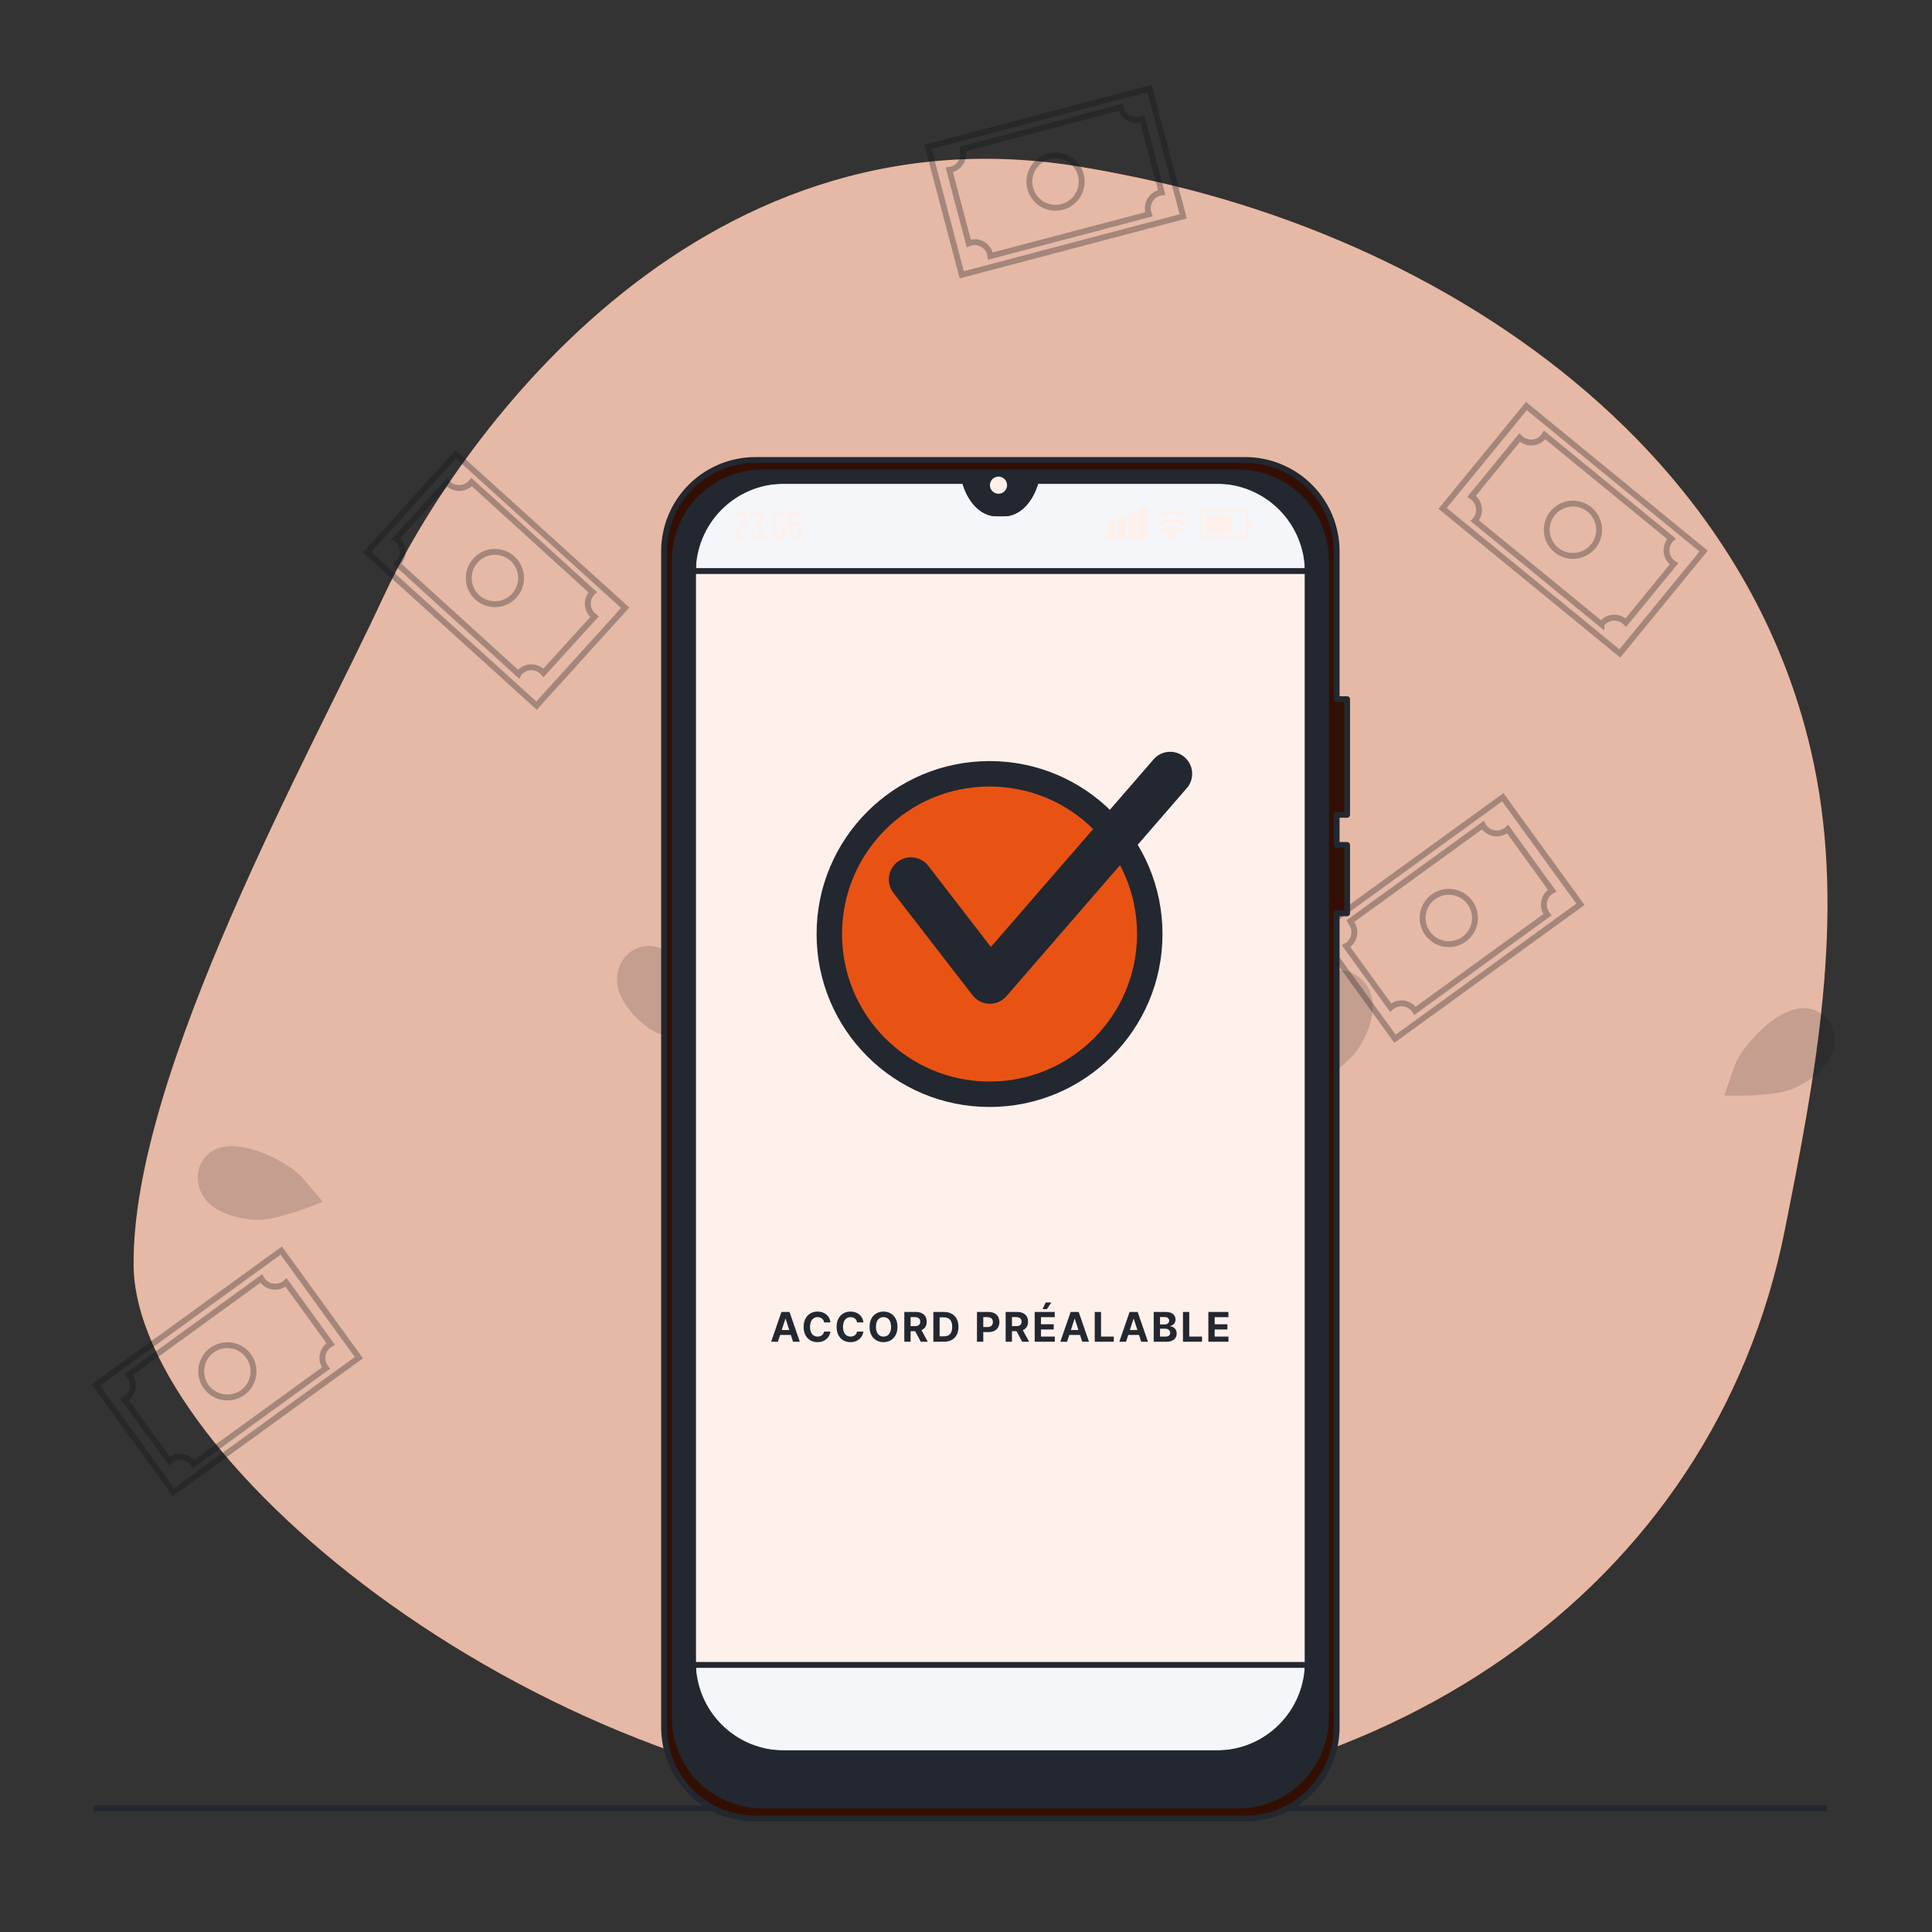 <svg width="130" height="130" viewBox="0 0 130 130" fill="none" xmlns="http://www.w3.org/2000/svg">
<rect x="0" y="0" width="130" height="130" fill="#333333" stroke="none"/>
<path d="M110.14 29.549C101.62 20.811 89.856 14.979 77.993 12.271C76.279 11.877 74.554 11.534 72.817 11.242C46.504 6.799 30.418 30.169 25.75 40.264C21.083 50.36 8.816 72.224 8.993 85.203C9.17 98.182 36.55 120.927 64.816 121.647C93.082 122.366 115.308 106.892 120.106 82.712C122.132 72.519 124.219 61.722 122.042 51.372C120.243 42.801 115.943 35.502 110.14 29.549Z" fill="#AC3503"/>
<path opacity="0.7" d="M110.14 29.549C101.62 20.811 89.856 14.979 77.993 12.271C76.279 11.877 74.554 11.534 72.817 11.242C46.504 6.799 30.418 30.169 25.75 40.264C21.083 50.36 8.816 72.224 8.993 85.203C9.17 98.182 36.55 120.927 64.816 121.647C93.082 122.366 115.308 106.892 120.106 82.712C122.132 72.519 124.219 61.722 122.042 51.372C120.243 42.801 115.943 35.502 110.14 29.549Z" fill="#FEF1EB"/>
<path d="M6.312 121.687H122.94" stroke="#23272F" stroke-width="0.395" stroke-miterlimit="10"/>
<g opacity="0.15">
<path d="M17.284 82.085C18.731 82.132 21.715 80.865 21.718 80.865C21.72 80.865 20.284 79.15 20.176 79.066C18.965 77.948 15.966 76.496 14.357 77.403C13.198 78.058 13.005 79.554 13.74 80.597C14.475 81.641 16.053 82.034 17.284 82.085Z" fill="#0A0D14"/>
<path d="M48.007 70.607C48.04 70.607 47.75 68.387 47.724 68.251C47.331 66.65 45.632 63.784 43.789 63.653C42.463 63.56 41.476 64.701 41.515 65.966C41.553 67.23 42.633 68.456 43.638 69.171C44.817 70.019 48.004 70.607 48.007 70.607Z" fill="#0A0D14"/>
</g>
<g opacity="0.15">
<path d="M120.594 73.278C119.26 73.839 116.022 73.715 116.02 73.715C116.017 73.715 116.747 71.603 116.811 71.477C117.546 69.999 119.831 67.578 121.658 67.853C122.974 68.051 123.686 69.382 123.37 70.618C123.054 71.855 121.73 72.803 120.594 73.278Z" fill="#0A0D14"/>
<path d="M87.803 73.487C87.775 73.504 87.248 71.323 87.23 71.173C87.027 69.536 87.597 66.257 89.273 65.478C90.481 64.918 91.81 65.635 92.226 66.84C92.642 68.046 92.064 69.567 91.38 70.59C90.576 71.806 87.805 73.484 87.803 73.487Z" fill="#0A0D14"/>
</g>
<g opacity="0.3">
<path d="M36.105 47.48L42.068 40.894L30.665 30.569L24.701 37.155L36.105 47.48Z" stroke="#0A0D14" stroke-width="0.394" stroke-miterlimit="10"/>
<path d="M34.957 45.251C35.149 45.04 35.417 44.914 35.702 44.901C35.986 44.887 36.265 44.987 36.476 45.178C36.509 45.209 36.538 45.24 36.568 45.274L40.007 41.495L39.902 41.413C39.692 41.221 39.566 40.953 39.553 40.669C39.539 40.384 39.639 40.106 39.83 39.894L39.879 39.848L31.734 32.438L31.693 32.49C31.501 32.7 31.233 32.825 30.949 32.838C30.665 32.851 30.387 32.751 30.177 32.559C30.143 32.53 30.112 32.498 30.084 32.464L26.643 36.245C26.679 36.27 26.715 36.297 26.748 36.327C26.958 36.519 27.084 36.786 27.098 37.07C27.111 37.355 27.011 37.633 26.82 37.843C26.789 37.876 26.757 37.907 26.722 37.936L34.882 45.353C34.9 45.317 34.929 45.284 34.957 45.251ZM32.001 37.71C32.236 37.452 32.541 37.27 32.879 37.186C33.217 37.102 33.573 37.12 33.9 37.238C34.228 37.356 34.513 37.569 34.72 37.849C34.927 38.129 35.046 38.465 35.062 38.813C35.078 39.161 34.991 39.505 34.811 39.804C34.631 40.102 34.367 40.34 34.051 40.488C33.736 40.636 33.384 40.687 33.04 40.635C32.695 40.583 32.374 40.43 32.117 40.195C31.772 39.881 31.567 39.442 31.545 38.976C31.523 38.51 31.687 38.055 32.001 37.71Z" stroke="#0A0D14" stroke-width="0.395" stroke-miterlimit="10"/>
</g>
<g opacity="0.3">
<path d="M79.614 14.559L77.344 5.953L62.443 9.884L64.714 18.49L79.614 14.559Z" stroke="#0A0D14" stroke-width="0.395" stroke-miterlimit="10"/>
<path d="M77.267 14.286C77.195 14.009 77.236 13.716 77.38 13.47C77.525 13.223 77.761 13.044 78.038 12.973C78.081 12.962 78.125 12.955 78.169 12.95L76.863 8.007L76.737 8.051C76.6 8.086 76.458 8.095 76.318 8.075C76.178 8.056 76.044 8.009 75.922 7.937C75.8 7.866 75.694 7.771 75.609 7.658C75.524 7.545 75.462 7.417 75.426 7.28C75.42 7.259 75.415 7.237 75.411 7.216L64.76 10.03C64.76 10.05 64.773 10.071 64.781 10.094C64.817 10.231 64.825 10.373 64.805 10.513C64.786 10.653 64.739 10.788 64.667 10.909C64.596 11.031 64.501 11.138 64.388 11.223C64.275 11.308 64.147 11.37 64.01 11.405C63.967 11.417 63.923 11.426 63.879 11.431L65.184 16.373C65.225 16.355 65.267 16.34 65.311 16.329C65.447 16.293 65.59 16.285 65.73 16.304C65.87 16.323 66.004 16.37 66.126 16.442C66.248 16.514 66.355 16.609 66.439 16.722C66.524 16.835 66.586 16.963 66.621 17.1C66.633 17.143 66.642 17.187 66.647 17.231L77.305 14.42C77.289 14.376 77.276 14.331 77.267 14.286ZM69.322 12.672C69.233 12.335 69.246 11.98 69.359 11.65C69.472 11.321 69.68 11.032 69.957 10.821C70.234 10.61 70.567 10.486 70.915 10.464C71.263 10.443 71.609 10.524 71.91 10.7C72.211 10.875 72.453 11.135 72.606 11.448C72.759 11.761 72.816 12.112 72.769 12.457C72.722 12.802 72.574 13.126 72.344 13.387C72.113 13.648 71.81 13.835 71.474 13.924C71.022 14.043 70.542 13.978 70.139 13.743C69.736 13.508 69.442 13.123 69.322 12.672Z" stroke="#0A0D14" stroke-width="0.395" stroke-miterlimit="10"/>
</g>
<g opacity="0.3">
<path d="M88.642 62.688L93.866 69.894L106.343 60.849L101.119 53.643L88.642 62.688Z" stroke="#0A0D14" stroke-width="0.395" stroke-miterlimit="10"/>
<path d="M90.928 62.094C91.095 62.325 91.163 62.613 91.119 62.894C91.074 63.175 90.919 63.428 90.689 63.595C90.653 63.621 90.615 63.644 90.576 63.665L93.576 67.802C93.609 67.774 93.642 67.743 93.678 67.718C93.792 67.635 93.922 67.575 94.059 67.542C94.196 67.51 94.338 67.504 94.477 67.526C94.616 67.549 94.75 67.598 94.87 67.672C94.99 67.746 95.094 67.842 95.177 67.957C95.191 67.975 95.204 67.993 95.215 68.013L104.128 61.549L104.087 61.498C104.004 61.384 103.945 61.254 103.912 61.117C103.879 60.98 103.874 60.837 103.896 60.698C103.918 60.559 103.967 60.425 104.041 60.305C104.115 60.184 104.212 60.08 104.326 59.997C104.362 59.971 104.4 59.948 104.439 59.928L101.448 55.79C101.415 55.82 101.381 55.849 101.345 55.875C101.231 55.958 101.101 56.017 100.964 56.05C100.827 56.083 100.684 56.088 100.545 56.066C100.406 56.044 100.272 55.994 100.152 55.921C100.031 55.847 99.927 55.75 99.844 55.636C99.818 55.599 99.795 55.562 99.775 55.523L90.851 61.991C90.872 62.038 90.91 62.058 90.928 62.094ZM98.914 60.737C99.118 61.019 99.234 61.355 99.247 61.703C99.26 62.051 99.169 62.395 98.987 62.692C98.805 62.988 98.538 63.224 98.222 63.369C97.906 63.515 97.553 63.563 97.209 63.508C96.866 63.453 96.546 63.297 96.291 63.06C96.035 62.824 95.856 62.517 95.775 62.178C95.694 61.84 95.716 61.485 95.836 61.158C95.957 60.832 96.172 60.548 96.454 60.344C96.641 60.208 96.853 60.11 97.078 60.056C97.303 60.002 97.537 59.993 97.766 60.03C97.994 60.066 98.213 60.148 98.41 60.269C98.607 60.39 98.778 60.55 98.914 60.737Z" stroke="#0A0D14" stroke-width="0.395" stroke-miterlimit="10"/>
</g>
<g opacity="0.3">
<path d="M102.708 27.322L97.07 34.209L108.995 43.97L114.633 37.083L102.708 27.322Z" stroke="#0A0D14" stroke-width="0.395" stroke-miterlimit="10"/>
<path d="M103.863 29.383C103.682 29.603 103.422 29.742 103.138 29.77C102.855 29.798 102.572 29.712 102.352 29.532C102.318 29.504 102.285 29.474 102.254 29.442L99.019 33.397L99.126 33.474C99.346 33.655 99.486 33.916 99.514 34.199C99.543 34.482 99.458 34.765 99.278 34.986L99.232 35.034L107.754 42.007C107.754 41.989 107.777 41.971 107.793 41.953C107.974 41.733 108.234 41.594 108.518 41.566C108.801 41.538 109.084 41.624 109.304 41.804L109.402 41.894L112.638 37.939C112.6 37.915 112.564 37.889 112.53 37.861C112.309 37.681 112.169 37.421 112.141 37.137C112.113 36.854 112.198 36.571 112.378 36.35C112.406 36.316 112.437 36.284 112.47 36.255L103.94 29.272C103.917 29.311 103.891 29.348 103.863 29.383ZM107.204 36.756C106.985 37.026 106.69 37.225 106.357 37.328C106.025 37.431 105.669 37.433 105.335 37.333C105.002 37.234 104.705 37.038 104.483 36.77C104.261 36.502 104.123 36.174 104.087 35.828C104.051 35.481 104.119 35.132 104.281 34.824C104.444 34.516 104.694 34.264 105 34.098C105.306 33.932 105.654 33.861 106.001 33.893C106.348 33.925 106.677 34.059 106.947 34.279C107.311 34.572 107.543 34.998 107.592 35.463C107.642 35.927 107.505 36.393 107.212 36.756H107.204Z" stroke="#0A0D14" stroke-width="0.395" stroke-miterlimit="10"/>
</g>
<g opacity="0.3">
<path d="M6.448 93.193L11.672 100.399L24.149 91.354L18.925 84.148L6.448 93.193Z" stroke="#0A0D14" stroke-width="0.395" stroke-miterlimit="10"/>
<path d="M8.739 92.599C8.822 92.713 8.881 92.843 8.914 92.98C8.947 93.117 8.952 93.259 8.93 93.398C8.908 93.537 8.858 93.671 8.785 93.791C8.711 93.911 8.614 94.015 8.5 94.098C8.461 94.126 8.425 94.147 8.387 94.17L11.386 98.308C11.418 98.276 11.452 98.247 11.489 98.22C11.72 98.054 12.007 97.986 12.288 98.031C12.569 98.076 12.82 98.231 12.987 98.462L13.023 98.516L21.939 92.055L21.898 92.001C21.815 91.886 21.755 91.757 21.723 91.62C21.69 91.483 21.684 91.341 21.706 91.202C21.729 91.063 21.778 90.929 21.852 90.809C21.926 90.689 22.023 90.585 22.137 90.502C22.173 90.476 22.211 90.453 22.25 90.43L19.251 86.292L19.148 86.38C18.917 86.546 18.629 86.614 18.348 86.569C18.067 86.524 17.815 86.37 17.647 86.141C17.621 86.102 17.598 86.066 17.577 86.028L8.667 92.497C8.682 92.527 8.711 92.563 8.739 92.599ZM16.724 91.24C16.929 91.522 17.045 91.858 17.058 92.206C17.072 92.553 16.982 92.898 16.8 93.194C16.618 93.491 16.352 93.727 16.035 93.873C15.719 94.018 15.367 94.067 15.023 94.012C14.679 93.958 14.359 93.802 14.104 93.566C13.848 93.329 13.668 93.023 13.587 92.684C13.506 92.346 13.527 91.99 13.648 91.664C13.768 91.337 13.983 91.054 14.265 90.849C14.643 90.575 15.114 90.463 15.575 90.536C16.036 90.609 16.449 90.862 16.724 91.24Z" stroke="#0A0D14" stroke-width="0.395" stroke-miterlimit="10"/>
</g>
<path d="M88.001 36.221V114.11C88.001 115.134 87.595 116.116 86.873 116.842C86.15 117.567 85.169 117.977 84.146 117.981H50.477C49.453 117.977 48.473 117.567 47.75 116.842C47.028 116.116 46.622 115.134 46.622 114.11V36.221C46.621 35.197 47.027 34.214 47.749 33.489C48.472 32.763 49.453 32.353 50.477 32.35H64.921V32.396C65.281 33.681 66.111 34.535 67.029 34.535H67.558C68.476 34.535 69.306 33.692 69.666 32.396V32.35H84.146C85.169 32.354 86.15 32.764 86.873 33.489C87.595 34.215 88.001 35.197 88.001 36.221Z" fill="#FEF1EB" stroke="#F4F6FA" stroke-width="0.395" stroke-linecap="round" stroke-linejoin="round"/>
<path d="M88.001 38.426V36.221C88.001 35.197 87.595 34.215 86.873 33.489C86.15 32.764 85.169 32.354 84.146 32.35H69.697V32.396C69.337 33.681 68.507 34.535 67.589 34.535H67.059C66.142 34.535 65.312 33.692 64.952 32.396V32.35H50.477C49.453 32.353 48.472 32.763 47.749 33.489C47.027 34.214 46.621 35.197 46.622 36.221V38.426H88.001Z" fill="#F4F6FA" stroke="#23272F" stroke-width="0.395" stroke-miterlimit="10"/>
<path d="M46.622 112.028V114.11C46.622 115.134 47.028 116.116 47.75 116.841C48.473 117.567 49.453 117.976 50.477 117.98H84.146C85.169 117.976 86.15 117.567 86.873 116.841C87.595 116.116 88.001 115.134 88.001 114.11V112.028H46.622Z" fill="#F4F6FA" stroke="#23272F" stroke-width="0.395" stroke-miterlimit="10"/>
<path d="M90.643 54.825V47.046H89.939V37.087C89.936 35.46 89.288 33.9 88.137 32.751C86.986 31.601 85.426 30.955 83.799 30.954H50.825C49.196 30.955 47.635 31.602 46.484 32.754C45.332 33.905 44.685 35.466 44.685 37.094V116.225C44.685 117.854 45.332 119.415 46.484 120.566C47.635 121.718 49.196 122.365 50.825 122.365H83.799C85.427 122.365 86.989 121.718 88.14 120.566C89.291 119.415 89.938 117.854 89.939 116.225V61.454H90.643V56.858H89.939V54.825H90.643ZM88.001 111.841C88.001 113.469 87.355 115.03 86.204 116.182C85.053 117.333 83.492 117.98 81.864 117.981H52.752C51.126 117.978 49.566 117.33 48.417 116.179C47.268 115.028 46.622 113.467 46.622 111.841V38.487C46.623 36.86 47.27 35.299 48.421 34.148C49.572 32.997 51.132 32.351 52.76 32.35H64.934V32.396C65.294 33.681 66.124 34.535 67.042 34.535H67.571C68.489 34.535 69.319 33.691 69.679 32.396V32.35H81.853C82.66 32.349 83.459 32.507 84.205 32.815C84.951 33.123 85.628 33.575 86.199 34.145C86.77 34.715 87.223 35.392 87.532 36.137C87.841 36.882 88.001 37.681 88.001 38.487V111.841Z" fill="#330F03" stroke="#23272F" stroke-width="0.395" stroke-linecap="round" stroke-linejoin="round"/>
<path d="M83.308 31.792H51.316C49.748 31.792 48.244 32.414 47.136 33.523C46.027 34.632 45.404 36.135 45.404 37.703V115.577C45.404 117.145 46.027 118.649 47.136 119.757C48.244 120.866 49.748 121.489 51.316 121.489H83.308C84.876 121.489 86.379 120.866 87.488 119.757C88.597 118.649 89.219 117.145 89.219 115.577V37.703C89.219 36.135 88.597 34.632 87.488 33.523C86.379 32.414 84.876 31.792 83.308 31.792ZM88.001 112.059C88.001 113.627 87.378 115.13 86.27 116.239C85.161 117.347 83.658 117.97 82.09 117.97H52.534C50.966 117.97 49.462 117.347 48.354 116.239C47.245 115.13 46.623 113.627 46.623 112.059V38.271C46.623 36.703 47.245 35.2 48.354 34.091C49.462 32.983 50.966 32.36 52.534 32.36H64.927V32.406C65.287 33.691 66.117 34.544 67.034 34.544H67.564C68.481 34.544 69.311 33.701 69.671 32.406V32.36H82.09C83.658 32.36 85.161 32.983 86.27 34.091C87.378 35.2 88.001 36.703 88.001 38.271V112.059Z" fill="#23272F" stroke="#23272F" stroke-width="0.395" stroke-linecap="round" stroke-linejoin="round"/>
<path d="M67.763 32.646C67.763 32.532 67.729 32.421 67.666 32.326C67.602 32.231 67.513 32.158 67.407 32.114C67.302 32.07 67.187 32.059 67.075 32.081C66.963 32.103 66.861 32.157 66.78 32.238C66.699 32.318 66.644 32.42 66.622 32.532C66.599 32.644 66.61 32.759 66.653 32.865C66.697 32.97 66.77 33.06 66.865 33.124C66.959 33.187 67.07 33.221 67.184 33.222C67.26 33.222 67.335 33.208 67.405 33.179C67.475 33.15 67.539 33.108 67.593 33.054C67.647 33.001 67.689 32.937 67.718 32.867C67.748 32.797 67.763 32.722 67.763 32.646Z" fill="#FEF1EB"/>
<path d="M50.292 34.853C50.292 35.436 49.637 35.644 49.635 36.092V36.12H50.272V36.318H49.424V36.151C49.424 35.526 50.077 35.405 50.077 34.866C50.077 34.668 50.012 34.562 49.85 34.562C49.689 34.562 49.624 34.675 49.624 34.848V35.017H49.424V34.861C49.424 34.565 49.557 34.37 49.856 34.37C50.154 34.37 50.292 34.552 50.292 34.853Z" fill="#FEF1EB"/>
<path d="M51.351 34.852V34.9C51.361 34.983 51.343 35.067 51.301 35.138C51.259 35.21 51.194 35.266 51.117 35.299C51.195 35.331 51.259 35.388 51.301 35.46C51.344 35.532 51.361 35.616 51.351 35.7V35.838C51.351 36.134 51.213 36.327 50.914 36.327C50.616 36.327 50.477 36.144 50.477 35.838V35.705H50.678V35.851C50.678 36.026 50.75 36.131 50.904 36.131C51.058 36.131 51.13 36.029 51.13 35.833V35.684C51.13 35.494 51.051 35.401 50.889 35.396H50.773V35.204H50.899C51.043 35.204 51.13 35.106 51.13 34.947V34.859C51.13 34.661 51.061 34.559 50.904 34.559C50.747 34.559 50.678 34.666 50.678 34.841V34.939H50.477V34.852C50.477 34.556 50.614 34.366 50.909 34.366C51.205 34.366 51.351 34.553 51.351 34.852Z" fill="#FEF1EB"/>
<path d="M51.762 34.997V35.255H51.554V34.997H51.762ZM51.762 36.049V36.319H51.554V36.049H51.762Z" fill="#FEF1EB"/>
<path d="M52.207 35.172C52.234 35.121 52.276 35.078 52.326 35.05C52.376 35.021 52.434 35.007 52.492 35.01C52.749 35.01 52.852 35.192 52.852 35.47V35.837C52.852 36.133 52.71 36.326 52.415 36.326C52.119 36.326 51.98 36.133 51.98 35.837V35.706H52.184V35.85C52.184 36.025 52.255 36.13 52.41 36.13C52.564 36.13 52.636 36.025 52.636 35.85V35.475C52.636 35.3 52.564 35.198 52.41 35.198C52.382 35.196 52.354 35.2 52.327 35.21C52.301 35.22 52.277 35.235 52.257 35.254C52.236 35.273 52.22 35.296 52.209 35.322C52.197 35.347 52.191 35.375 52.191 35.403V35.447H51.991L52.042 34.373H52.813V34.565H52.243L52.207 35.172Z" fill="#FEF1EB"/>
<path d="M53.928 34.849V34.885H53.725V34.833C53.725 34.661 53.653 34.558 53.497 34.558C53.34 34.558 53.26 34.664 53.26 34.869V35.304C53.284 35.24 53.327 35.186 53.383 35.148C53.439 35.111 53.506 35.092 53.574 35.095C53.831 35.095 53.934 35.275 53.934 35.555V35.838C53.934 36.134 53.787 36.327 53.492 36.327C53.196 36.327 53.047 36.144 53.047 35.838V34.861C53.047 34.556 53.183 34.365 53.492 34.365C53.8 34.365 53.928 34.553 53.928 34.849ZM53.26 35.571V35.861C53.26 36.036 53.332 36.141 53.492 36.141C53.651 36.141 53.72 36.036 53.72 35.861V35.581C53.72 35.409 53.646 35.304 53.492 35.304C53.337 35.304 53.26 35.399 53.26 35.581V35.571Z" fill="#FEF1EB"/>
<path d="M75.043 34.933H74.498V36.299H75.043V34.933Z" fill="#FEF1EB"/>
<path d="M75.776 34.658H75.228V36.297H75.776V34.658Z" fill="#FEF1EB"/>
<path d="M76.502 34.466H75.955V36.298H76.502V34.466Z" fill="#FEF1EB"/>
<path d="M77.228 34.126H76.683V36.297H77.228V34.126Z" fill="#FEF1EB"/>
<path d="M83.99 36.261H80.713V34.257H83.99V36.261ZM80.906 36.079H83.818V34.439H80.895L80.906 36.079Z" fill="#FEF1EB"/>
<path d="M82.897 34.638H81.167V35.879H82.897V34.638Z" fill="#FEF1EB"/>
<path d="M84.285 35.023H83.874V35.496H84.285V35.023Z" fill="#FEF1EB"/>
<path d="M79.52 35.837C79.498 35.838 79.476 35.832 79.458 35.819C78.79 35.424 78.35 35.791 78.332 35.819C78.309 35.842 78.278 35.855 78.246 35.855C78.214 35.855 78.183 35.842 78.16 35.819C78.149 35.808 78.14 35.795 78.133 35.78C78.127 35.765 78.124 35.749 78.124 35.733C78.124 35.717 78.127 35.702 78.133 35.687C78.14 35.672 78.149 35.658 78.16 35.647C78.183 35.627 78.749 35.133 79.574 35.632C79.588 35.64 79.6 35.651 79.609 35.664C79.619 35.678 79.626 35.692 79.629 35.708C79.633 35.724 79.634 35.74 79.631 35.756C79.629 35.772 79.623 35.788 79.615 35.801C79.602 35.814 79.588 35.824 79.571 35.83C79.555 35.836 79.537 35.839 79.52 35.837Z" fill="#FEF1EB"/>
<path d="M79.756 35.414C79.734 35.414 79.713 35.408 79.695 35.396C78.731 34.822 78.081 35.378 78.076 35.396C78.064 35.407 78.051 35.416 78.036 35.422C78.021 35.428 78.005 35.432 77.989 35.432C77.973 35.432 77.957 35.428 77.943 35.422C77.928 35.416 77.915 35.407 77.903 35.396C77.892 35.384 77.883 35.371 77.877 35.356C77.87 35.341 77.867 35.325 77.867 35.309C77.867 35.294 77.87 35.278 77.877 35.263C77.883 35.248 77.892 35.235 77.903 35.223C77.903 35.223 78.692 34.545 79.81 35.208C79.824 35.216 79.836 35.227 79.846 35.241C79.855 35.254 79.862 35.269 79.866 35.284C79.87 35.3 79.871 35.316 79.868 35.332C79.865 35.348 79.86 35.364 79.851 35.378C79.839 35.39 79.824 35.4 79.808 35.406C79.791 35.412 79.774 35.415 79.756 35.414Z" fill="#FEF1EB"/>
<path d="M79.98 34.938C79.958 34.937 79.937 34.931 79.918 34.92C78.697 34.193 77.885 34.876 77.862 34.907C77.839 34.93 77.807 34.942 77.775 34.942C77.742 34.942 77.711 34.93 77.687 34.907C77.666 34.882 77.656 34.85 77.659 34.818C77.661 34.786 77.676 34.756 77.7 34.735C77.7 34.735 78.674 33.902 80.054 34.735C80.068 34.743 80.08 34.754 80.09 34.767C80.099 34.78 80.106 34.794 80.11 34.81C80.114 34.825 80.114 34.842 80.112 34.857C80.109 34.873 80.104 34.888 80.096 34.902C80.081 34.917 80.062 34.928 80.042 34.935C80.022 34.941 80.001 34.942 79.98 34.938Z" fill="#FEF1EB"/>
<path d="M79.143 36.03C79.143 36.091 79.124 36.151 79.091 36.202C79.057 36.252 79.008 36.292 78.952 36.315C78.896 36.339 78.834 36.345 78.774 36.333C78.714 36.321 78.659 36.292 78.616 36.248C78.573 36.205 78.543 36.15 78.531 36.09C78.519 36.031 78.525 35.969 78.549 35.912C78.572 35.856 78.612 35.808 78.663 35.774C78.713 35.74 78.773 35.722 78.834 35.722C78.875 35.721 78.915 35.729 78.953 35.745C78.99 35.76 79.024 35.783 79.053 35.811C79.082 35.84 79.104 35.874 79.12 35.912C79.135 35.949 79.143 35.99 79.143 36.03Z" fill="#FEF1EB"/>
<path d="M52.343 90.283H51.89L52.581 88.28H53.127L53.817 90.283H53.363L52.862 88.738H52.846L52.343 90.283ZM52.315 89.496H53.387V89.826H52.315V89.496ZM55.878 88.981H55.45C55.442 88.926 55.426 88.877 55.402 88.834C55.378 88.79 55.347 88.753 55.309 88.722C55.271 88.692 55.228 88.668 55.178 88.652C55.129 88.636 55.076 88.627 55.019 88.627C54.915 88.627 54.825 88.653 54.748 88.705C54.671 88.755 54.611 88.83 54.569 88.928C54.527 89.025 54.505 89.143 54.505 89.282C54.505 89.424 54.527 89.544 54.569 89.641C54.612 89.739 54.672 89.812 54.749 89.862C54.826 89.911 54.915 89.936 55.016 89.936C55.073 89.936 55.125 89.928 55.173 89.913C55.222 89.898 55.266 89.876 55.303 89.848C55.341 89.819 55.373 89.783 55.397 89.741C55.423 89.7 55.44 89.652 55.45 89.598L55.878 89.6C55.867 89.692 55.84 89.781 55.795 89.866C55.752 89.951 55.693 90.027 55.618 90.094C55.545 90.161 55.457 90.213 55.354 90.253C55.252 90.291 55.137 90.31 55.009 90.31C54.83 90.31 54.671 90.27 54.53 90.189C54.39 90.108 54.279 89.991 54.197 89.838C54.117 89.685 54.076 89.499 54.076 89.282C54.076 89.063 54.117 88.877 54.199 88.724C54.282 88.571 54.393 88.454 54.534 88.374C54.675 88.293 54.833 88.253 55.009 88.253C55.125 88.253 55.233 88.269 55.332 88.302C55.431 88.334 55.52 88.382 55.597 88.445C55.674 88.507 55.736 88.582 55.785 88.672C55.833 88.762 55.865 88.865 55.878 88.981ZM58.096 88.981H57.668C57.66 88.926 57.644 88.877 57.62 88.834C57.596 88.79 57.565 88.753 57.527 88.722C57.489 88.692 57.446 88.668 57.396 88.652C57.347 88.636 57.294 88.627 57.237 88.627C57.133 88.627 57.043 88.653 56.966 88.705C56.889 88.755 56.829 88.83 56.787 88.928C56.745 89.025 56.723 89.143 56.723 89.282C56.723 89.424 56.745 89.544 56.787 89.641C56.83 89.739 56.89 89.812 56.967 89.862C57.044 89.911 57.133 89.936 57.234 89.936C57.291 89.936 57.343 89.928 57.391 89.913C57.44 89.898 57.483 89.876 57.521 89.848C57.559 89.819 57.59 89.783 57.615 89.741C57.641 89.7 57.658 89.652 57.668 89.598L58.096 89.6C58.085 89.692 58.057 89.781 58.013 89.866C57.969 89.951 57.91 90.027 57.836 90.094C57.763 90.161 57.675 90.213 57.572 90.253C57.47 90.291 57.355 90.31 57.227 90.31C57.048 90.31 56.889 90.27 56.748 90.189C56.608 90.108 56.497 89.991 56.415 89.838C56.334 89.685 56.294 89.499 56.294 89.282C56.294 89.063 56.335 88.877 56.417 88.724C56.499 88.571 56.611 88.454 56.752 88.374C56.892 88.293 57.051 88.253 57.227 88.253C57.343 88.253 57.451 88.269 57.55 88.302C57.649 88.334 57.738 88.382 57.815 88.445C57.892 88.507 57.954 88.582 58.002 88.672C58.051 88.762 58.083 88.865 58.096 88.981ZM60.388 89.282C60.388 89.5 60.346 89.686 60.263 89.839C60.181 89.992 60.069 90.109 59.927 90.19C59.785 90.27 59.626 90.31 59.45 90.31C59.272 90.31 59.112 90.27 58.971 90.189C58.829 90.108 58.717 89.991 58.635 89.838C58.553 89.685 58.512 89.499 58.512 89.282C58.512 89.063 58.553 88.877 58.635 88.724C58.717 88.571 58.829 88.454 58.971 88.374C59.112 88.293 59.272 88.253 59.45 88.253C59.626 88.253 59.785 88.293 59.927 88.374C60.069 88.454 60.181 88.571 60.263 88.724C60.346 88.877 60.388 89.063 60.388 89.282ZM59.958 89.282C59.958 89.14 59.937 89.021 59.895 88.924C59.853 88.827 59.794 88.753 59.718 88.703C59.641 88.653 59.552 88.627 59.45 88.627C59.347 88.627 59.258 88.653 59.182 88.703C59.106 88.753 59.046 88.827 59.004 88.924C58.962 89.021 58.941 89.14 58.941 89.282C58.941 89.423 58.962 89.542 59.004 89.639C59.046 89.737 59.106 89.81 59.182 89.861C59.258 89.911 59.347 89.936 59.45 89.936C59.552 89.936 59.641 89.911 59.718 89.861C59.794 89.81 59.853 89.737 59.895 89.639C59.937 89.542 59.958 89.423 59.958 89.282ZM60.849 90.283V88.28H61.639C61.79 88.28 61.919 88.307 62.026 88.361C62.133 88.415 62.215 88.491 62.271 88.589C62.328 88.687 62.356 88.802 62.356 88.934C62.356 89.067 62.328 89.182 62.27 89.278C62.213 89.373 62.13 89.446 62.021 89.497C61.913 89.548 61.782 89.573 61.628 89.573H61.099V89.233H61.559C61.64 89.233 61.707 89.222 61.761 89.2C61.814 89.177 61.854 89.144 61.88 89.1C61.907 89.055 61.92 89 61.92 88.934C61.92 88.868 61.907 88.812 61.88 88.766C61.854 88.721 61.814 88.686 61.76 88.663C61.706 88.638 61.639 88.626 61.557 88.626H61.272V90.283H60.849ZM61.93 89.372L62.428 90.283H61.96L61.473 89.372H61.93ZM63.513 90.283H62.803V88.28H63.519C63.72 88.28 63.894 88.32 64.039 88.401C64.184 88.48 64.296 88.594 64.374 88.744C64.453 88.893 64.493 89.072 64.493 89.28C64.493 89.488 64.453 89.668 64.374 89.817C64.296 89.967 64.184 90.082 64.037 90.163C63.891 90.243 63.716 90.283 63.513 90.283ZM63.226 89.92H63.495C63.62 89.92 63.726 89.898 63.811 89.854C63.897 89.809 63.962 89.739 64.005 89.645C64.048 89.551 64.07 89.429 64.07 89.28C64.07 89.132 64.048 89.011 64.005 88.917C63.962 88.823 63.897 88.754 63.812 88.71C63.727 88.665 63.621 88.643 63.496 88.643H63.226V89.92ZM65.738 90.283V88.28H66.528C66.68 88.28 66.81 88.309 66.916 88.367C67.023 88.425 67.105 88.504 67.161 88.607C67.218 88.709 67.246 88.826 67.246 88.959C67.246 89.092 67.217 89.209 67.16 89.311C67.103 89.413 67.019 89.492 66.911 89.549C66.802 89.605 66.671 89.634 66.517 89.634H66.014V89.294H66.449C66.531 89.294 66.598 89.28 66.65 89.252C66.704 89.224 66.744 89.184 66.77 89.134C66.797 89.083 66.81 89.025 66.81 88.959C66.81 88.892 66.797 88.834 66.77 88.785C66.744 88.735 66.704 88.696 66.65 88.668C66.597 88.641 66.529 88.626 66.447 88.626H66.162V90.283H65.738ZM67.668 90.283V88.28H68.459C68.61 88.28 68.739 88.307 68.846 88.361C68.953 88.415 69.035 88.491 69.091 88.589C69.148 88.687 69.176 88.802 69.176 88.934C69.176 89.067 69.148 89.182 69.09 89.278C69.033 89.373 68.95 89.446 68.841 89.497C68.733 89.548 68.602 89.573 68.448 89.573H67.919V89.233H68.379C68.46 89.233 68.527 89.222 68.581 89.2C68.634 89.177 68.674 89.144 68.7 89.1C68.727 89.055 68.74 89 68.74 88.934C68.74 88.868 68.727 88.812 68.7 88.766C68.674 88.721 68.634 88.686 68.58 88.663C68.526 88.638 68.459 88.626 68.377 88.626H68.092V90.283H67.668ZM68.75 89.372L69.248 90.283H68.78L68.293 89.372H68.75ZM69.623 90.283V88.28H70.972V88.629H70.046V89.107H70.903V89.456H70.046V89.934H70.976V90.283H69.623ZM70.151 88.087L70.358 87.642H70.743L70.445 88.087H70.151ZM71.801 90.283H71.348L72.039 88.28H72.585L73.275 90.283H72.821L72.32 88.738H72.304L71.801 90.283ZM71.773 89.496H72.845V89.826H71.773V89.496ZM73.663 90.283V88.28H74.087V89.934H74.945V90.283H73.663ZM75.769 90.283H75.316L76.007 88.28H76.553L77.243 90.283H76.789L76.288 88.738H76.272L75.769 90.283ZM75.741 89.496H76.813V89.826H75.741V89.496ZM77.631 90.283V88.28H78.433C78.581 88.28 78.703 88.302 78.802 88.346C78.9 88.389 78.974 88.45 79.024 88.528C79.073 88.605 79.098 88.693 79.098 88.794C79.098 88.872 79.082 88.941 79.051 89C79.02 89.059 78.977 89.107 78.922 89.145C78.868 89.182 78.806 89.208 78.736 89.224V89.243C78.812 89.247 78.884 89.268 78.95 89.308C79.018 89.348 79.072 89.403 79.114 89.475C79.155 89.546 79.176 89.631 79.176 89.73C79.176 89.836 79.15 89.931 79.097 90.014C79.045 90.097 78.968 90.162 78.865 90.211C78.763 90.259 78.637 90.283 78.487 90.283H77.631ZM78.055 89.937H78.4C78.518 89.937 78.604 89.914 78.658 89.869C78.712 89.824 78.739 89.763 78.739 89.687C78.739 89.632 78.726 89.583 78.699 89.541C78.672 89.498 78.634 89.465 78.585 89.441C78.536 89.417 78.477 89.405 78.41 89.405H78.055V89.937ZM78.055 89.118H78.369C78.427 89.118 78.478 89.108 78.523 89.088C78.569 89.067 78.605 89.038 78.631 89C78.657 88.962 78.671 88.917 78.671 88.864C78.671 88.792 78.645 88.733 78.594 88.689C78.543 88.645 78.47 88.623 78.376 88.623H78.055V89.118ZM79.599 90.283V88.28H80.022V89.934H80.881V90.283H79.599ZM81.309 90.283V88.28H82.658V88.629H81.732V89.107H82.589V89.456H81.732V89.934H82.662V90.283H81.309Z" fill="#23272F"/>
<path d="M74.468 64.028C75.565 59.31 72.629 54.595 67.911 53.498C63.192 52.401 58.477 55.336 57.38 60.055C56.283 64.774 59.219 69.488 63.937 70.585C68.656 71.683 73.371 68.747 74.468 64.028Z" fill="#23272F"/>
<path d="M66.584 73.63C72.539 73.63 77.366 68.803 77.366 62.849C77.366 56.894 72.539 52.067 66.584 52.067C60.63 52.067 55.803 56.894 55.803 62.849C55.803 68.803 60.63 73.63 66.584 73.63Z" fill="#E85314" stroke="#23272F" stroke-width="1.712" stroke-linecap="round" stroke-linejoin="round"/>
<path d="M66.551 67.543C66.334 67.533 66.122 67.477 65.929 67.376C65.737 67.276 65.568 67.135 65.436 66.963L60.118 60.083C59.877 59.771 59.77 59.376 59.82 58.985C59.87 58.594 60.073 58.239 60.385 57.998C60.697 57.757 61.092 57.65 61.483 57.7C61.874 57.751 62.229 57.954 62.47 58.266L66.674 63.718L77.701 51.007C77.967 50.748 78.322 50.598 78.694 50.587C79.066 50.577 79.428 50.706 79.709 50.951C79.99 51.195 80.168 51.536 80.209 51.906C80.25 52.276 80.151 52.648 79.931 52.947L67.722 67.03C67.577 67.197 67.397 67.33 67.195 67.419C66.992 67.507 66.772 67.55 66.551 67.543Z" fill="#23272F"/>
</svg>
